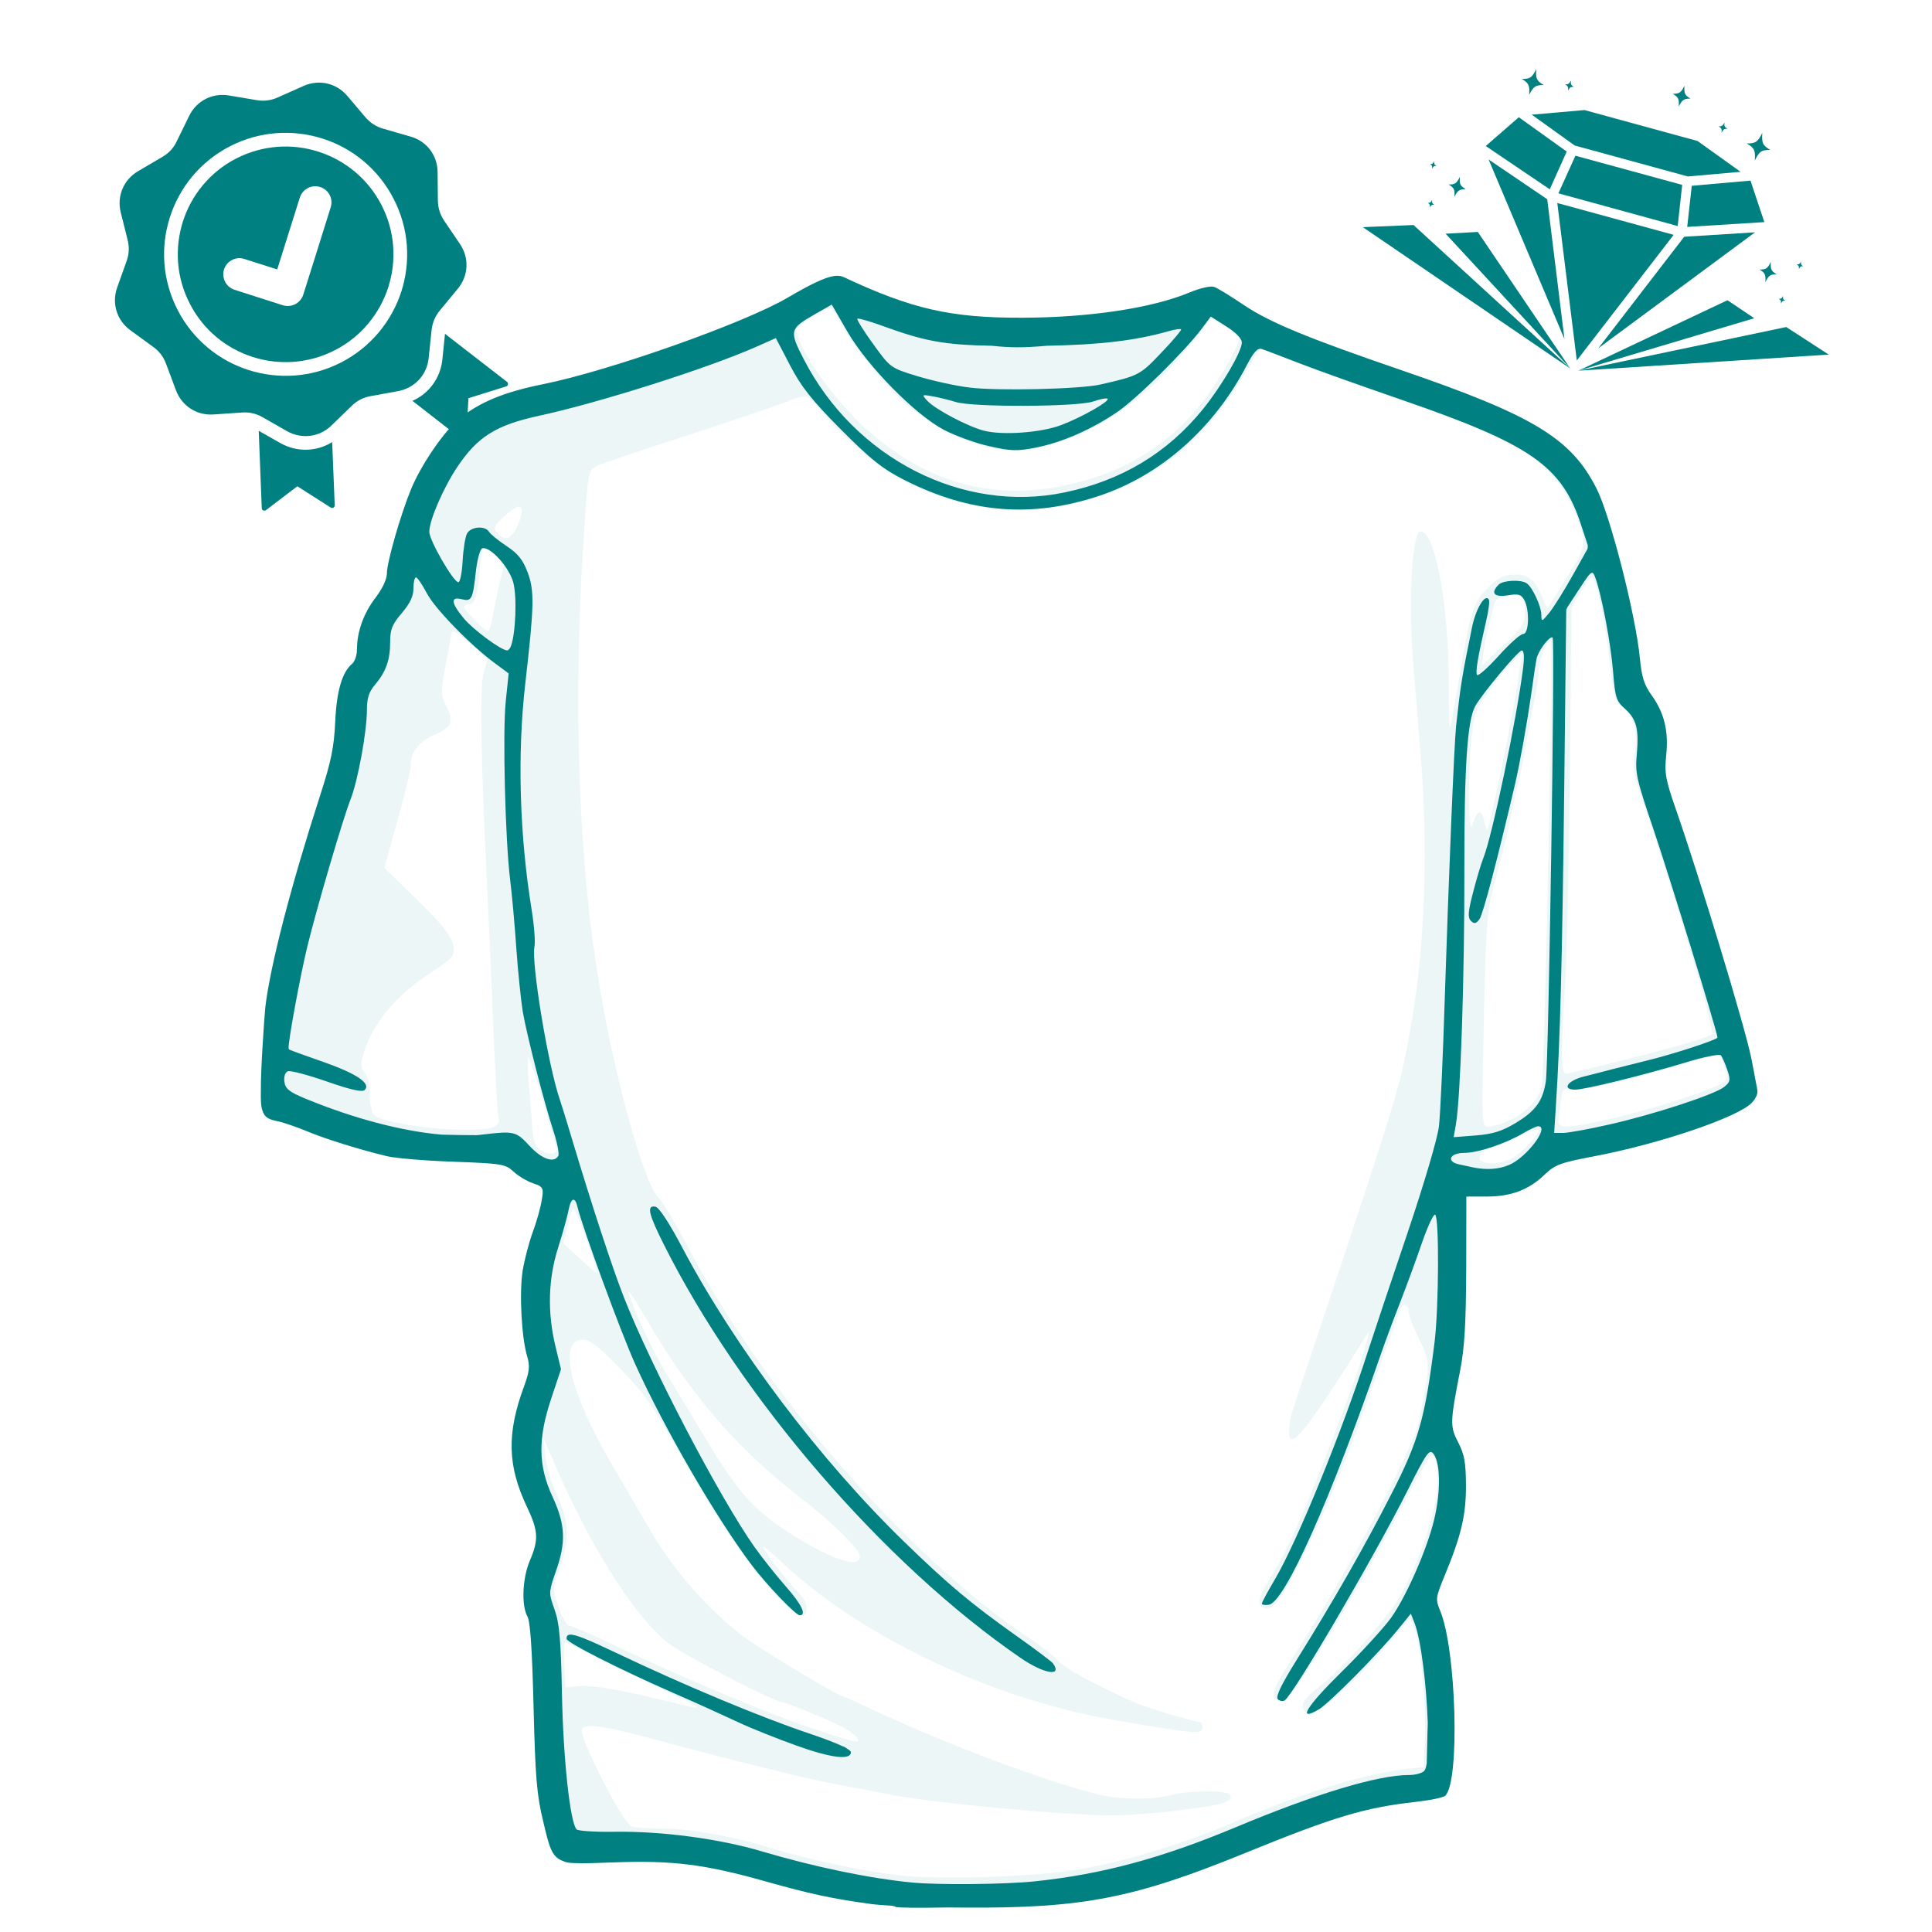<svg version="1.2" preserveAspectRatio="xMidYMid meet" height="80" viewBox="0 0 60 60" zoomAndPan="magnify" width="80" xmlns:xlink="http://www.w3.org/1999/xlink" xmlns="http://www.w3.org/2000/svg"><defs><clipPath id="3358f339b8"><path d="M 8.09 9 L 54 9 L 54 59 L 8.09 59 Z M 8.09 9"></path></clipPath><clipPath id="02678d9f48"><path d="M 8.09 8.566 L 54.59 8.566 L 54.59 59.566 L 8.09 59.566 Z M 8.09 8.566"></path></clipPath><clipPath id="fd5ef27c00"><path d="M 47 3 L 55 3 L 55 6 L 47 6 Z M 47 3"></path></clipPath><clipPath id="4cffaf63ca"><path d="M 44.137 0.426 L 58.605 4.383 L 56.035 13.785 L 41.566 9.828 Z M 44.137 0.426"></path></clipPath><clipPath id="9f34d5c452"><path d="M 44.137 0.426 L 58.605 4.383 L 56.035 13.785 L 41.566 9.828 Z M 44.137 0.426"></path></clipPath><clipPath id="358c2eba01"><path d="M 48 4 L 53 4 L 53 8 L 48 8 Z M 48 4"></path></clipPath><clipPath id="ba2104bc74"><path d="M 44.137 0.426 L 58.605 4.383 L 56.035 13.785 L 41.566 9.828 Z M 44.137 0.426"></path></clipPath><clipPath id="360b09caee"><path d="M 44.137 0.426 L 58.605 4.383 L 56.035 13.785 L 41.566 9.828 Z M 44.137 0.426"></path></clipPath><clipPath id="356bb87781"><path d="M 46 4 L 49 4 L 49 11 L 46 11 Z M 46 4"></path></clipPath><clipPath id="c54854cf8e"><path d="M 44.137 0.426 L 58.605 4.383 L 56.035 13.785 L 41.566 9.828 Z M 44.137 0.426"></path></clipPath><clipPath id="1bd1a6e5cd"><path d="M 44.137 0.426 L 58.605 4.383 L 56.035 13.785 L 41.566 9.828 Z M 44.137 0.426"></path></clipPath><clipPath id="c6d5132941"><path d="M 49 7 L 55 7 L 55 11 L 49 11 Z M 49 7"></path></clipPath><clipPath id="d0cfa67a25"><path d="M 44.137 0.426 L 58.605 4.383 L 56.035 13.785 L 41.566 9.828 Z M 44.137 0.426"></path></clipPath><clipPath id="afed4633da"><path d="M 44.137 0.426 L 58.605 4.383 L 56.035 13.785 L 41.566 9.828 Z M 44.137 0.426"></path></clipPath><clipPath id="b28a1ac51f"><path d="M 46 3 L 49 3 L 49 6 L 46 6 Z M 46 3"></path></clipPath><clipPath id="476a769a25"><path d="M 44.137 0.426 L 58.605 4.383 L 56.035 13.785 L 41.566 9.828 Z M 44.137 0.426"></path></clipPath><clipPath id="3abd449355"><path d="M 44.137 0.426 L 58.605 4.383 L 56.035 13.785 L 41.566 9.828 Z M 44.137 0.426"></path></clipPath><clipPath id="587ad0e5ad"><path d="M 52 5 L 55 5 L 55 8 L 52 8 Z M 52 5"></path></clipPath><clipPath id="9d6f90d24b"><path d="M 44.137 0.426 L 58.605 4.383 L 56.035 13.785 L 41.566 9.828 Z M 44.137 0.426"></path></clipPath><clipPath id="512f1ab0d8"><path d="M 44.137 0.426 L 58.605 4.383 L 56.035 13.785 L 41.566 9.828 Z M 44.137 0.426"></path></clipPath><clipPath id="4b114b42f9"><path d="M 48 6 L 52 6 L 52 12 L 48 12 Z M 48 6"></path></clipPath><clipPath id="1e9053bdf4"><path d="M 44.137 0.426 L 58.605 4.383 L 56.035 13.785 L 41.566 9.828 Z M 44.137 0.426"></path></clipPath><clipPath id="7e87357e82"><path d="M 44.137 0.426 L 58.605 4.383 L 56.035 13.785 L 41.566 9.828 Z M 44.137 0.426"></path></clipPath><clipPath id="b5bc93f18a"><path d="M 49 9 L 55 9 L 55 12 L 49 12 Z M 49 9"></path></clipPath><clipPath id="fe17c94fa4"><path d="M 44.137 0.426 L 58.605 4.383 L 56.035 13.785 L 41.566 9.828 Z M 44.137 0.426"></path></clipPath><clipPath id="c246082db0"><path d="M 44.137 0.426 L 58.605 4.383 L 56.035 13.785 L 41.566 9.828 Z M 44.137 0.426"></path></clipPath><clipPath id="5f09a66ebb"><path d="M 49 10 L 57 10 L 57 12 L 49 12 Z M 49 10"></path></clipPath><clipPath id="065df4c7cb"><path d="M 44.137 0.426 L 58.605 4.383 L 56.035 13.785 L 41.566 9.828 Z M 44.137 0.426"></path></clipPath><clipPath id="f32b233c77"><path d="M 44.137 0.426 L 58.605 4.383 L 56.035 13.785 L 41.566 9.828 Z M 44.137 0.426"></path></clipPath><clipPath id="f59c2e8623"><path d="M 44 7 L 49 7 L 49 12 L 44 12 Z M 44 7"></path></clipPath><clipPath id="a42b56bcf7"><path d="M 44.137 0.426 L 58.605 4.383 L 56.035 13.785 L 41.566 9.828 Z M 44.137 0.426"></path></clipPath><clipPath id="6a96f9ab96"><path d="M 44.137 0.426 L 58.605 4.383 L 56.035 13.785 L 41.566 9.828 Z M 44.137 0.426"></path></clipPath><clipPath id="f183e31d88"><path d="M 42 6 L 49 6 L 49 12 L 42 12 Z M 42 6"></path></clipPath><clipPath id="c8e58e86a9"><path d="M 44.137 0.426 L 58.605 4.383 L 56.035 13.785 L 41.566 9.828 Z M 44.137 0.426"></path></clipPath><clipPath id="0841b943fb"><path d="M 44.137 0.426 L 58.605 4.383 L 56.035 13.785 L 41.566 9.828 Z M 44.137 0.426"></path></clipPath><clipPath id="54614f2f59"><path d="M 44 5 L 46 5 L 46 7 L 44 7 Z M 44 5"></path></clipPath><clipPath id="fc6a5cd233"><path d="M 44.137 0.426 L 58.605 4.383 L 56.035 13.785 L 41.566 9.828 Z M 44.137 0.426"></path></clipPath><clipPath id="713153674e"><path d="M 44.137 0.426 L 58.605 4.383 L 56.035 13.785 L 41.566 9.828 Z M 44.137 0.426"></path></clipPath><clipPath id="2bf3f75418"><path d="M 44 6 L 45 6 L 45 7 L 44 7 Z M 44 6"></path></clipPath><clipPath id="099dd51cd8"><path d="M 44.137 0.426 L 58.605 4.383 L 56.035 13.785 L 41.566 9.828 Z M 44.137 0.426"></path></clipPath><clipPath id="4243b7f653"><path d="M 44.137 0.426 L 58.605 4.383 L 56.035 13.785 L 41.566 9.828 Z M 44.137 0.426"></path></clipPath><clipPath id="6ed4238716"><path d="M 44 5 L 45 5 L 45 6 L 44 6 Z M 44 5"></path></clipPath><clipPath id="2ef02c2aa1"><path d="M 44.137 0.426 L 58.605 4.383 L 56.035 13.785 L 41.566 9.828 Z M 44.137 0.426"></path></clipPath><clipPath id="93abab79ab"><path d="M 44.137 0.426 L 58.605 4.383 L 56.035 13.785 L 41.566 9.828 Z M 44.137 0.426"></path></clipPath><clipPath id="f0ffd1317d"><path d="M 47 2 L 48 2 L 48 3 L 47 3 Z M 47 2"></path></clipPath><clipPath id="317ee6c89b"><path d="M 44.137 0.426 L 58.605 4.383 L 56.035 13.785 L 41.566 9.828 Z M 44.137 0.426"></path></clipPath><clipPath id="ae6c1f8115"><path d="M 44.137 0.426 L 58.605 4.383 L 56.035 13.785 L 41.566 9.828 Z M 44.137 0.426"></path></clipPath><clipPath id="f2ea7e8d93"><path d="M 51 2 L 53 2 L 53 4 L 51 4 Z M 51 2"></path></clipPath><clipPath id="8d2f595094"><path d="M 44.137 0.426 L 58.605 4.383 L 56.035 13.785 L 41.566 9.828 Z M 44.137 0.426"></path></clipPath><clipPath id="9e58243d76"><path d="M 44.137 0.426 L 58.605 4.383 L 56.035 13.785 L 41.566 9.828 Z M 44.137 0.426"></path></clipPath><clipPath id="07c0717024"><path d="M 48 2 L 49 2 L 49 3 L 48 3 Z M 48 2"></path></clipPath><clipPath id="4379c29723"><path d="M 44.137 0.426 L 58.605 4.383 L 56.035 13.785 L 41.566 9.828 Z M 44.137 0.426"></path></clipPath><clipPath id="b09cb31629"><path d="M 44.137 0.426 L 58.605 4.383 L 56.035 13.785 L 41.566 9.828 Z M 44.137 0.426"></path></clipPath><clipPath id="89c714b136"><path d="M 54 8 L 56 8 L 56 9 L 54 9 Z M 54 8"></path></clipPath><clipPath id="aa04b15438"><path d="M 44.137 0.426 L 58.605 4.383 L 56.035 13.785 L 41.566 9.828 Z M 44.137 0.426"></path></clipPath><clipPath id="b831f9382e"><path d="M 44.137 0.426 L 58.605 4.383 L 56.035 13.785 L 41.566 9.828 Z M 44.137 0.426"></path></clipPath><clipPath id="130e0e15fa"><path d="M 55 9 L 56 9 L 56 10 L 55 10 Z M 55 9"></path></clipPath><clipPath id="26026a1d46"><path d="M 44.137 0.426 L 58.605 4.383 L 56.035 13.785 L 41.566 9.828 Z M 44.137 0.426"></path></clipPath><clipPath id="069b12a294"><path d="M 44.137 0.426 L 58.605 4.383 L 56.035 13.785 L 41.566 9.828 Z M 44.137 0.426"></path></clipPath><clipPath id="6d845636aa"><path d="M 55 8 L 56 8 L 56 9 L 55 9 Z M 55 8"></path></clipPath><clipPath id="59751a1227"><path d="M 44.137 0.426 L 58.605 4.383 L 56.035 13.785 L 41.566 9.828 Z M 44.137 0.426"></path></clipPath><clipPath id="3bcc6bc4e4"><path d="M 44.137 0.426 L 58.605 4.383 L 56.035 13.785 L 41.566 9.828 Z M 44.137 0.426"></path></clipPath><clipPath id="b1a67ea87b"><path d="M 54 4 L 55 4 L 55 5 L 54 5 Z M 54 4"></path></clipPath><clipPath id="2a4f2cadb3"><path d="M 44.137 0.426 L 58.605 4.383 L 56.035 13.785 L 41.566 9.828 Z M 44.137 0.426"></path></clipPath><clipPath id="e3411c24ac"><path d="M 44.137 0.426 L 58.605 4.383 L 56.035 13.785 L 41.566 9.828 Z M 44.137 0.426"></path></clipPath><clipPath id="4a7f9756b4"><path d="M 53 3 L 54 3 L 54 5 L 53 5 Z M 53 3"></path></clipPath><clipPath id="653f671b17"><path d="M 44.137 0.426 L 58.605 4.383 L 56.035 13.785 L 41.566 9.828 Z M 44.137 0.426"></path></clipPath><clipPath id="ceaa76e8e2"><path d="M 44.137 0.426 L 58.605 4.383 L 56.035 13.785 L 41.566 9.828 Z M 44.137 0.426"></path></clipPath><clipPath id="c9088ba0de"><path d="M 3 2 L 16 2 L 16 16 L 3 16 Z M 3 2"></path></clipPath><clipPath id="9212ccbbe7"><path d="M 1.363 5.555 L 11.363 0.406 L 17.547 12.406 L 7.543 17.559 Z M 1.363 5.555"></path></clipPath><clipPath id="0a73d4251a"><path d="M 1.363 5.555 L 11.363 0.406 L 17.547 12.406 L 7.543 17.559 Z M 1.363 5.555"></path></clipPath></defs><g id="e0be586a8f"><g clip-path="url(#3358f339b8)" clip-rule="nonzero"><path d="M 25.902 9.164 C 25.695 9.164 24.836 9.617 24.43 9.941 C 24.199 10.125 21.797 11.043 20.145 11.578 C 18.273 12.18 17.738 12.328 16.738 12.52 C 15.168 12.816 14.273 13.504 13.551 14.969 C 13.348 15.383 13.102 16.051 13.012 16.445 C 12.918 16.844 12.801 17.215 12.75 17.27 C 12.695 17.324 12.652 17.559 12.652 17.797 C 12.652 18.207 12.609 18.297 11.98 19.145 C 11.895 19.266 11.785 19.672 11.738 20.047 C 11.68 20.543 11.594 20.805 11.418 20.988 C 11.219 21.203 11.164 21.414 11.082 22.309 C 10.98 23.457 10.934 23.656 10.227 25.902 C 9.684 27.629 9.238 29.332 8.941 30.809 C 8.715 31.934 8.527 33.598 8.598 33.871 C 8.621 33.965 8.836 34.113 9.074 34.199 L 10.082 34.566 C 11.859 35.215 12.43 35.324 14.23 35.363 L 15.965 35.406 L 16.328 35.766 C 16.645 36.082 16.754 36.129 17.203 36.129 C 17.484 36.129 17.715 36.164 17.715 36.207 C 17.715 36.414 17.164 38.48 17.047 38.707 C 16.836 39.121 16.762 40.434 16.898 41.242 C 17.086 42.332 17.062 42.703 16.738 43.773 C 16.395 44.906 16.43 45.281 16.984 46.547 C 17.355 47.391 17.379 47.809 17.094 48.527 C 16.859 49.125 16.832 49.68 17.016 50.008 C 17.105 50.16 17.164 51.035 17.207 52.762 C 17.273 55.32 17.457 56.77 17.758 57.082 C 17.859 57.184 18.031 57.191 18.5 57.117 C 19.188 57.008 21.496 57.129 22.312 57.316 C 22.598 57.383 23.387 57.59 24.07 57.781 C 25.312 58.125 27.117 58.504 27.891 58.586 C 28.117 58.609 29.305 58.617 30.527 58.602 C 32.328 58.578 32.953 58.531 33.832 58.348 C 35.668 57.969 36.59 57.676 38.59 56.832 C 40.793 55.906 42.406 55.414 43.676 55.285 C 44.195 55.23 44.402 55.164 44.477 55.027 C 44.609 54.781 44.605 52.57 44.469 51.555 C 44.41 51.109 44.266 50.461 44.145 50.113 L 43.93 49.48 L 44.309 48.594 C 45.043 46.883 45.148 45.535 44.613 44.742 C 44.414 44.445 44.367 44.285 44.418 44.039 C 45.027 41.203 45.125 38.824 44.719 36.656 L 44.652 36.309 L 45.363 36.387 C 46.648 36.535 47.195 36.387 47.816 35.734 C 48.039 35.5 48.242 35.402 48.645 35.348 C 49.906 35.18 51.566 34.746 52.895 34.242 C 54.129 33.777 54.105 33.816 53.773 32.723 C 53.66 32.352 53.426 31.535 53.25 30.91 C 52.828 29.402 52.219 27.438 51.586 25.547 C 51.125 24.164 51.078 23.941 51.137 23.418 C 51.223 22.672 51.066 22.082 50.691 21.746 C 50.418 21.504 50.391 21.41 50.324 20.516 C 50.262 19.602 49.859 17.734 49.637 17.32 C 49.582 17.215 49.535 17.016 49.535 16.871 C 49.535 16.73 49.41 16.277 49.262 15.871 C 48.844 14.742 48.055 13.949 46.703 13.293 C 46.129 13.02 45.035 12.578 44.266 12.316 C 40.102 10.887 39.266 10.547 38.223 9.852 C 37.734 9.527 37.582 9.473 37.406 9.559 C 36.477 10.008 33.801 10.402 31.723 10.402 C 29.637 10.402 28.18 10.117 26.652 9.406 C 26.367 9.273 26.031 9.164 25.902 9.164 Z M 25.766 9.578 C 25.824 9.578 25.965 9.758 26.078 9.98 C 26.453 10.711 27.551 12.07 28.207 12.609 C 29.492 13.672 30.996 14.172 32.148 13.93 C 33.395 13.664 34.48 13.109 35.57 12.184 C 36.109 11.727 37.133 10.594 37.457 10.094 L 37.625 9.84 L 38.055 10.125 C 38.289 10.277 38.48 10.453 38.48 10.512 C 38.48 10.758 37.832 11.867 37.301 12.539 C 36.203 13.914 34.773 14.75 32.902 15.109 C 30.633 15.547 28.523 14.879 26.719 13.148 C 25.75 12.219 24.742 10.746 24.742 10.262 C 24.742 10.117 25.547 9.578 25.766 9.578 Z M 39.148 10.816 C 39.164 10.816 39.496 10.949 39.887 11.109 C 40.277 11.273 40.879 11.5 41.219 11.617 L 43.789 12.512 C 46.086 13.309 47.242 13.844 47.891 14.418 C 48.395 14.855 48.926 15.75 49.117 16.473 C 49.246 16.965 49.207 17.07 48.465 18.25 L 48.047 18.91 L 47.902 18.559 C 47.68 18.004 47.484 17.844 47.039 17.844 C 46.723 17.844 46.562 17.922 46.23 18.23 C 45.758 18.68 45.66 18.984 45.301 21.148 C 45.176 21.914 45.055 22.562 45.031 22.586 C 45.008 22.609 44.992 21.992 44.992 21.211 C 44.992 18.77 44.57 16.5 44.117 16.5 C 43.859 16.5 43.734 18.586 43.879 20.477 C 43.941 21.27 44.008 22.086 44.109 23.32 C 44.359 26.254 44.262 29.234 43.848 31.684 C 43.523 33.578 43.441 33.863 41.684 39.168 C 40.887 41.559 40.191 43.66 40.133 43.832 C 40.012 44.215 40 44.703 40.113 44.703 C 40.328 44.703 40.898 43.918 42.289 41.707 L 42.516 41.348 L 42.445 41.656 C 42.332 42.152 41.855 43.492 41.137 45.324 C 40.367 47.289 39.926 48.25 39.445 49.02 C 39.066 49.621 39.02 49.844 39.262 49.938 C 39.543 50.043 39.832 49.641 40.555 48.164 C 41.367 46.488 41.91 45.121 43.074 41.809 C 43.262 41.27 43.453 40.75 43.492 40.648 C 43.578 40.434 43.75 40.512 43.75 40.766 C 43.75 40.867 43.898 41.246 44.078 41.602 C 44.43 42.312 44.43 42.332 44.066 44.137 C 43.883 45.035 41.758 49.004 40.066 51.609 C 39.488 52.496 39.414 52.812 39.773 52.812 C 39.918 52.812 40.156 52.547 40.562 51.934 C 41.398 50.672 42.832 48.191 43.676 46.547 C 44.074 45.766 44.438 45.148 44.48 45.172 C 44.641 45.273 44.695 46.059 44.578 46.637 C 44.332 47.848 43.699 49.363 43.141 50.074 C 42.379 51.047 41.535 51.945 40.996 52.363 C 40.586 52.676 40.441 52.855 40.465 53.012 C 40.48 53.129 40.566 53.238 40.652 53.254 C 40.887 53.301 42.051 52.277 42.973 51.211 L 43.797 50.262 L 43.918 50.555 C 44.109 51.031 44.289 52.84 44.25 53.898 L 44.215 54.879 L 43.906 54.91 C 42.543 55.031 40.57 55.625 38.328 56.586 C 36.832 57.227 35.199 57.734 33.672 58.027 C 32.402 58.273 29.289 58.391 27.941 58.242 C 26.859 58.121 25.176 57.766 24.02 57.414 C 22.723 57.016 21.48 56.793 20.57 56.789 C 20.164 56.789 19.738 56.762 19.625 56.73 C 19.363 56.66 17.949 53.898 18.074 53.699 C 18.195 53.5 18.859 53.609 20.812 54.148 C 22.211 54.531 24.461 55.098 25.309 55.273 C 26.008 55.422 26.531 55.523 27.738 55.75 C 29.125 56.012 33.145 56.379 34.555 56.379 C 35.562 56.375 37.793 56.113 38.074 55.961 C 38.242 55.871 38.27 55.812 38.176 55.723 C 38.039 55.582 36.836 55.609 36.301 55.762 C 35.828 55.895 34.77 55.887 34.168 55.742 C 32.547 55.352 29.445 54.191 27.184 53.133 C 26.625 52.871 26.148 52.656 26.125 52.656 C 26.031 52.656 24.055 51.484 23.363 51.016 C 22.227 50.25 20.984 48.879 20.207 47.543 C 19.844 46.918 19.301 45.988 19 45.473 C 17.688 43.238 17.309 41.605 18.102 41.605 C 18.324 41.605 18.578 41.801 19.266 42.512 C 19.996 43.262 20.293 43.68 21.008 44.965 C 22.113 46.93 23.027 48.312 23.906 49.328 C 24.641 50.18 25.051 50.398 25.051 49.945 C 25.051 49.809 24.953 49.605 24.832 49.5 C 24.562 49.258 23.707 48.156 23.707 48.055 C 23.707 48.012 23.949 48.211 24.25 48.492 C 26.715 50.82 30.797 52.762 34.605 53.418 C 37.152 53.855 37.344 53.871 37.344 53.641 C 37.344 53.555 37.32 53.484 37.293 53.484 C 37.102 53.484 35.578 53.023 35.184 52.848 C 33.984 52.309 33.039 51.793 32.852 51.57 C 32.738 51.438 32.32 51.109 31.922 50.844 C 28.152 48.316 23.68 43.176 21.328 38.66 C 20.973 37.977 20.578 37.32 20.453 37.195 C 19.98 36.738 19.027 33.234 18.555 30.238 C 17.898 26.07 17.781 20.883 18.215 15.469 C 18.277 14.672 18.309 14.582 18.543 14.469 C 18.684 14.402 19.984 13.961 21.434 13.492 C 22.883 13.023 24.262 12.555 24.5 12.449 C 24.734 12.348 24.992 12.285 25.066 12.32 C 25.145 12.352 25.406 12.629 25.652 12.934 C 26.191 13.609 27.266 14.496 28.082 14.934 C 29.422 15.66 31.105 15.977 32.562 15.777 C 35.246 15.41 37.238 14.047 38.652 11.617 C 38.91 11.176 39.133 10.816 39.148 10.816 Z M 16.094 15.738 C 16.238 15.715 16.246 15.895 16.098 16.273 C 15.914 16.734 15.676 16.832 15.434 16.539 C 15.312 16.395 15.348 16.324 15.688 16.012 C 15.871 15.848 16.008 15.754 16.094 15.738 Z M 15.039 17.016 C 15.082 17.016 15.242 17.121 15.395 17.25 L 15.664 17.48 L 15.508 18.152 C 15.418 18.523 15.324 18.996 15.289 19.211 C 15.254 19.422 15.191 19.598 15.148 19.598 C 15.051 19.598 14.41 18.945 14.41 18.844 C 14.41 18.805 14.473 18.773 14.551 18.773 C 14.75 18.773 14.828 18.535 14.898 17.715 C 14.93 17.328 14.992 17.016 15.039 17.016 Z M 49.43 17.945 C 49.566 17.945 49.848 19.266 49.988 20.555 C 50.105 21.66 50.141 21.777 50.391 21.973 C 50.746 22.254 50.875 22.738 50.77 23.406 C 50.695 23.875 50.73 24.066 51.051 24.996 C 51.988 27.715 53.273 32.023 53.172 32.117 C 53.066 32.215 52.188 32.473 50.371 32.934 C 49.496 33.156 48.715 33.34 48.641 33.34 C 48.473 33.34 48.465 32.82 48.602 30.688 C 48.656 29.844 48.723 26.84 48.754 24.012 L 48.805 18.871 L 49.078 18.41 C 49.227 18.152 49.387 17.945 49.43 17.945 Z M 47.027 18.48 C 47.293 18.484 47.367 18.648 47.352 19.082 C 47.344 19.387 47.238 19.539 46.676 20.059 L 46.016 20.676 L 46.082 20.215 C 46.117 19.961 46.184 19.613 46.23 19.445 C 46.277 19.273 46.344 19.008 46.379 18.855 C 46.426 18.633 46.516 18.559 46.812 18.504 C 46.895 18.488 46.965 18.48 47.027 18.48 Z M 14.074 19.609 C 14.145 19.609 14.297 19.723 14.594 19.988 L 15.137 20.477 L 15.02 20.891 C 14.895 21.316 14.93 23.48 15.125 27.5 C 15.18 28.582 15.27 30.641 15.328 32.078 C 15.387 33.516 15.461 34.73 15.492 34.785 C 15.527 34.836 15.461 34.926 15.348 34.988 C 14.855 35.25 11.887 34.953 11.602 34.609 C 11.535 34.531 11.484 34.246 11.484 33.98 C 11.488 33.688 11.426 33.422 11.332 33.312 C 11.195 33.156 11.191 33.066 11.301 32.691 C 11.574 31.777 12.336 30.867 13.406 30.191 C 13.738 29.984 14.031 29.746 14.062 29.664 C 14.199 29.309 13.945 28.906 12.965 27.953 L 11.941 26.957 L 12.047 26.559 C 12.105 26.34 12.289 25.676 12.457 25.082 C 12.621 24.492 12.758 23.883 12.758 23.738 C 12.758 23.344 13.027 23.016 13.543 22.797 C 14.047 22.582 14.105 22.387 13.832 21.859 C 13.688 21.578 13.688 21.465 13.832 20.703 C 13.918 20.238 14.004 19.777 14.02 19.68 C 14.027 19.633 14.043 19.609 14.074 19.609 Z M 48.129 19.922 C 48.137 19.922 48.145 19.926 48.148 19.93 C 48.238 20.02 47.973 33.402 47.875 33.77 C 47.766 34.188 47.336 34.605 46.773 34.84 C 46.574 34.926 46.32 34.992 46.211 34.992 C 46.016 34.992 46.012 34.914 46.082 31.711 C 46.141 28.918 46.18 28.316 46.355 27.656 C 46.668 26.469 46.809 25.906 46.949 25.227 C 47.023 24.887 47.117 24.469 47.16 24.297 C 47.207 24.129 47.32 23.547 47.414 23.008 C 47.508 22.469 47.629 21.832 47.684 21.594 C 47.738 21.355 47.781 21.016 47.781 20.84 C 47.781 20.551 48.023 19.926 48.129 19.922 Z M 47.285 20.27 L 47.23 20.582 C 47.195 20.75 47.141 21.098 47.105 21.355 C 46.988 22.191 46.266 25.695 46.195 25.766 C 46.172 25.785 46.125 25.66 46.09 25.484 C 46.055 25.309 45.98 25.191 45.922 25.227 C 45.867 25.262 45.777 25.441 45.723 25.621 C 45.598 26.059 45.582 23.887 45.707 22.832 C 45.781 22.184 45.852 22.004 46.258 21.438 C 46.516 21.078 46.852 20.672 47.008 20.527 Z M 53.309 32.754 C 53.402 32.746 53.465 32.816 53.5 32.965 C 53.535 33.105 53.59 33.289 53.625 33.375 C 53.664 33.477 53.582 33.586 53.387 33.688 C 52.891 33.941 51.207 34.473 50.051 34.738 C 48.809 35.027 48.398 35.055 48.398 34.852 C 48.398 34.773 48.43 34.504 48.465 34.25 C 48.52 33.832 48.551 33.789 48.77 33.832 C 48.996 33.875 50.223 33.648 50.93 33.438 C 51.102 33.383 51.66 33.223 52.172 33.078 C 52.684 32.93 53.176 32.789 53.27 32.762 C 53.285 32.758 53.297 32.754 53.309 32.754 Z M 16.41 32.836 C 16.414 32.836 16.414 32.836 16.418 32.84 C 16.457 32.875 16.652 33.477 16.852 34.18 C 17.051 34.883 17.242 35.539 17.273 35.637 C 17.312 35.766 17.27 35.82 17.129 35.82 C 16.758 35.82 16.559 35.574 16.535 35.09 C 16.52 34.836 16.473 34.211 16.426 33.699 C 16.383 33.223 16.379 32.852 16.41 32.836 Z M 47.734 35.078 C 47.766 35.07 47.781 35.074 47.781 35.09 C 47.781 35.254 47.25 35.824 46.945 35.977 C 46.598 36.16 46.066 36.176 45.961 36.012 C 45.883 35.879 46.188 35.613 46.418 35.613 C 46.5 35.613 46.84 35.473 47.172 35.305 C 47.422 35.176 47.641 35.09 47.734 35.078 Z M 17.812 37.531 C 17.836 37.535 17.863 37.59 17.898 37.68 C 18.066 38.082 18.418 39.047 18.492 39.305 C 18.527 39.434 18.539 39.535 18.523 39.535 C 18.504 39.531 18.266 39.324 17.992 39.07 L 17.492 38.609 L 17.645 38.016 C 17.73 37.668 17.77 37.527 17.812 37.531 Z M 19.527 40.125 C 19.566 40.137 19.75 40.414 19.992 40.828 C 21.406 43.266 22.793 44.895 24.742 46.418 C 25.855 47.285 26.703 48.113 26.703 48.336 C 26.703 48.738 25.77 48.418 24.461 47.57 C 23.418 46.895 22.914 46.328 21.988 44.797 C 21.531 44.035 20.961 43.094 20.723 42.707 C 20.301 42.027 19.676 40.688 19.527 40.156 C 19.52 40.133 19.52 40.121 19.527 40.125 Z M 16.879 44.652 L 17.074 45.117 C 18.219 47.852 19.648 50.152 20.742 51.023 C 21.191 51.383 24.059 52.863 24.305 52.867 C 24.406 52.867 25.77 53.426 26.152 53.625 C 26.32 53.711 26.52 53.855 26.594 53.945 C 26.789 54.18 26.641 54.145 25.051 53.617 C 23.828 53.207 20.98 52.008 19.086 51.098 C 18.387 50.762 17.758 50.488 17.68 50.488 C 17.605 50.488 17.457 50.23 17.348 49.918 C 17.152 49.344 17.152 49.34 17.383 48.703 C 17.699 47.812 17.68 47.25 17.297 46.434 C 17.125 46.066 16.965 45.516 16.934 45.211 Z M 17.547 51.004 C 17.57 51.004 18.188 51.297 18.918 51.656 L 21.023 52.684 C 21.918 53.121 21.902 53.125 20.66 52.816 C 19.258 52.473 18.402 52.328 17.961 52.367 L 17.562 52.402 L 17.527 51.703 C 17.512 51.32 17.52 51.004 17.547 51.004 Z M 17.547 51.004" style="stroke:none;fill-rule:nonzero;fill:#008080;fill-opacity:0.071;"></path></g><g clip-path="url(#02678d9f48)" clip-rule="nonzero"><path d="M 26.027 8.566 C 26.004 8.562 25.984 8.566 25.961 8.566 L 25.957 8.566 C 25.938 8.566 25.914 8.57 25.895 8.574 C 25.891 8.574 25.887 8.574 25.887 8.574 C 25.602 8.621 25.18 8.824 24.465 9.242 C 23.121 10.035 18.906 11.523 16.852 11.934 C 15.668 12.172 14.91 12.484 14.281 12.988 C 13.805 13.371 13.086 14.418 12.766 15.191 C 12.438 15.988 12.016 17.461 12.016 17.801 C 12.016 17.988 11.879 18.277 11.664 18.559 C 11.297 19.035 11.086 19.617 11.086 20.164 C 11.086 20.344 11.02 20.543 10.941 20.609 C 10.625 20.871 10.453 21.457 10.41 22.422 C 10.375 23.199 10.281 23.656 9.953 24.668 C 9.035 27.508 8.398 29.969 8.242 31.258 C 8.223 31.441 8.188 31.922 8.156 32.457 C 8.156 32.48 8.156 32.5 8.152 32.523 C 8.137 32.758 8.125 32.992 8.117 33.203 C 8.105 33.449 8.102 33.641 8.102 33.805 C 8.094 34.176 8.105 34.367 8.148 34.477 C 8.148 34.477 8.148 34.48 8.148 34.484 C 8.219 34.715 8.363 34.77 8.637 34.824 C 8.82 34.863 9.223 35.004 9.535 35.133 C 10.113 35.375 11.184 35.707 12.016 35.906 C 12.27 35.969 13.199 36.047 14.078 36.078 C 15.578 36.133 15.699 36.152 15.945 36.383 C 16.086 36.516 16.359 36.68 16.547 36.746 C 16.648 36.781 16.723 36.805 16.77 36.836 L 16.773 36.84 C 16.801 36.863 16.824 36.891 16.84 36.922 C 16.867 36.988 16.855 37.094 16.824 37.273 C 16.789 37.5 16.664 37.949 16.543 38.27 C 16.426 38.59 16.285 39.129 16.23 39.473 C 16.125 40.152 16.195 41.531 16.371 42.117 C 16.461 42.426 16.445 42.59 16.277 43.047 C 15.734 44.516 15.758 45.516 16.363 46.793 C 16.719 47.543 16.734 47.812 16.457 48.461 C 16.223 49.004 16.188 49.859 16.379 50.199 C 16.469 50.352 16.527 51.242 16.57 53.004 C 16.625 55.184 16.668 55.738 16.867 56.555 C 17.051 57.328 17.121 57.66 17.469 57.789 L 17.477 57.793 C 17.574 57.84 17.691 57.859 17.836 57.859 C 18.109 57.875 18.48 57.859 19.008 57.84 C 20.879 57.77 21.871 57.891 23.766 58.426 C 25.195 58.828 25.859 58.969 27.098 59.137 C 27.215 59.152 27.43 59.168 27.699 59.184 C 27.762 59.195 27.809 59.211 27.816 59.219 C 27.852 59.25 28.543 59.254 29.438 59.238 L 29.461 59.238 C 29.621 59.238 29.781 59.242 29.938 59.242 C 33.629 59.266 35.223 58.957 38.719 57.527 C 41.445 56.418 42.383 56.137 43.953 55.961 C 44.41 55.91 44.832 55.824 44.887 55.766 C 45.344 55.312 45.227 51.219 44.723 50.016 C 44.578 49.668 44.586 49.609 44.863 48.938 C 45.383 47.68 45.527 47.066 45.527 46.137 C 45.523 45.422 45.48 45.172 45.289 44.801 C 45.027 44.297 45.031 44.18 45.344 42.57 C 45.484 41.867 45.527 41.098 45.535 39.398 L 45.539 37.164 L 45.641 37.16 L 46.172 37.16 C 46.926 37.16 47.477 36.953 47.969 36.48 C 48.289 36.172 48.457 36.109 49.484 35.914 C 51.523 35.531 53.984 34.695 54.406 34.246 C 54.457 34.191 54.492 34.145 54.52 34.09 L 54.52 34.086 C 54.559 34.027 54.578 33.965 54.578 33.902 C 54.578 33.855 54.559 33.734 54.523 33.574 C 54.496 33.402 54.449 33.176 54.387 32.859 C 54.199 31.914 52.781 27.238 52.039 25.113 C 51.723 24.207 51.688 24 51.746 23.453 C 51.824 22.699 51.684 22.133 51.289 21.586 C 51.062 21.273 50.984 21.02 50.93 20.461 C 50.805 19.125 50.012 16.012 49.578 15.164 C 48.793 13.613 47.617 12.902 43.543 11.504 C 40.625 10.504 39.449 10.02 38.645 9.484 C 38.234 9.207 37.812 8.945 37.707 8.91 C 37.602 8.871 37.27 8.945 36.934 9.086 C 35.773 9.57 33.824 9.863 31.746 9.867 C 29.531 9.875 28.316 9.598 26.199 8.605 C 26.148 8.582 26.09 8.566 26.027 8.566 Z M 25.828 9.461 C 25.832 9.461 25.832 9.461 25.832 9.461 L 26.324 10.312 C 26.949 11.383 28.426 12.883 29.32 13.352 C 29.664 13.531 30.293 13.762 30.715 13.855 C 31.383 14.008 31.578 14.016 32.16 13.902 C 32.98 13.742 33.898 13.34 34.707 12.789 C 35.305 12.379 36.824 10.879 37.336 10.188 L 37.602 9.832 L 38.082 10.137 C 38.383 10.324 38.566 10.516 38.566 10.637 C 38.566 10.918 37.941 11.988 37.355 12.711 C 36.258 14.066 34.828 14.926 33.062 15.293 C 29.902 15.953 26.547 14.238 24.961 11.156 C 24.504 10.27 24.52 10.211 25.301 9.762 Z M 26.648 9.895 C 26.738 9.898 27.051 9.992 27.406 10.121 C 28.691 10.586 29.277 10.711 30.805 10.738 C 31.398 10.801 31.781 10.801 32.508 10.738 C 34.188 10.707 35.277 10.574 36.293 10.285 C 36.484 10.23 36.66 10.203 36.68 10.227 C 36.703 10.246 36.43 10.574 36.066 10.953 C 35.406 11.648 35.363 11.672 34.176 11.941 C 33.547 12.086 30.965 12.145 30.102 12.035 C 29.68 11.984 28.961 11.824 28.496 11.684 C 27.656 11.426 27.652 11.426 27.117 10.684 C 26.82 10.277 26.602 9.922 26.625 9.898 C 26.629 9.895 26.637 9.895 26.648 9.895 Z M 24.094 10.496 C 24.094 10.496 24.094 10.5 24.094 10.5 L 24.535 11.344 C 24.887 12.02 25.207 12.422 26.113 13.336 C 27.043 14.27 27.406 14.559 28.078 14.902 C 30.125 15.941 32.039 16.098 34.145 15.395 C 36.055 14.758 37.711 13.293 38.723 11.336 C 38.93 10.941 39.055 10.801 39.176 10.836 C 39.266 10.863 39.785 11.062 40.324 11.27 C 40.863 11.48 42.297 11.992 43.512 12.41 C 47.559 13.805 48.512 14.473 49.105 16.312 L 49.309 16.93 C 49.309 16.953 49.309 16.977 49.309 16.996 C 49.309 17.012 49.305 17.027 49.301 17.047 L 48.844 17.863 C 48.578 18.34 48.25 18.863 48.117 19.027 C 47.879 19.316 47.871 19.32 47.867 19.086 C 47.863 18.82 47.586 18.227 47.41 18.113 C 47.23 17.992 46.68 18.02 46.543 18.156 C 46.281 18.418 46.398 18.555 46.824 18.488 C 47.16 18.434 47.242 18.457 47.34 18.637 C 47.508 18.953 47.484 19.688 47.305 19.688 C 47.223 19.688 46.879 19.992 46.543 20.367 C 46.203 20.742 45.902 21.012 45.871 20.961 C 45.816 20.875 45.895 20.402 46.156 19.273 C 46.23 18.961 46.266 18.668 46.238 18.621 C 46.121 18.422 45.832 18.902 45.711 19.5 C 45.398 21.027 45.352 21.328 45.219 22.562 C 45.16 23.113 44.988 27.293 44.867 31.051 C 44.812 32.84 44.73 34.609 44.688 34.977 C 44.641 35.363 44.223 36.773 43.715 38.281 C 43.223 39.73 42.672 41.383 42.488 41.949 C 41.688 44.445 40.281 47.883 39.594 49.047 C 39.371 49.426 39.188 49.766 39.188 49.801 C 39.188 49.84 39.285 49.855 39.406 49.836 C 39.898 49.762 41.32 46.578 42.902 42.004 C 43.031 41.633 43.289 40.938 43.48 40.453 C 43.668 39.969 43.973 39.145 44.152 38.621 C 44.332 38.098 44.52 37.691 44.57 37.723 C 44.699 37.801 44.684 40.621 44.551 41.688 C 44.254 44.059 44.059 44.746 43.199 46.422 C 42.367 48.051 41.402 49.738 40.242 51.594 C 39.789 52.324 39.609 52.695 39.684 52.77 C 39.742 52.828 39.836 52.844 39.895 52.809 C 40.164 52.641 42.641 48.414 43.707 46.301 C 44.316 45.09 44.395 44.984 44.523 45.156 C 44.754 45.473 44.742 46.473 44.492 47.375 C 44.23 48.324 43.621 49.668 43.184 50.266 C 42.953 50.578 42.262 51.336 41.641 51.945 C 40.562 53.008 40.277 53.484 40.957 53.086 C 41.289 52.887 42.824 51.34 43.438 50.578 L 43.816 50.113 L 43.93 50.406 C 44.137 50.941 44.301 52.363 44.34 53.488 C 44.34 53.496 44.34 53.504 44.34 53.516 C 44.34 53.602 44.336 53.688 44.332 53.773 L 44.309 54.762 C 44.289 54.883 44.262 54.965 44.227 55 C 44.16 55.07 43.949 55.125 43.758 55.125 C 42.789 55.125 40.871 55.703 38.359 56.754 C 36.055 57.715 34.223 58.207 32.145 58.426 C 31.242 58.523 29.156 58.543 28.34 58.465 C 27.02 58.34 25.309 57.984 23.672 57.5 C 22.355 57.105 20.555 56.867 19.109 56.887 C 18.496 56.898 17.953 56.863 17.906 56.812 C 17.707 56.605 17.492 54.641 17.453 52.637 C 17.418 50.926 17.375 50.414 17.223 49.988 C 17.133 49.734 17.086 49.602 17.086 49.457 C 17.086 49.438 17.09 49.418 17.09 49.398 C 17.09 49.391 17.094 49.387 17.094 49.383 C 17.109 49.246 17.164 49.086 17.262 48.801 C 17.586 47.891 17.559 47.348 17.16 46.484 C 16.711 45.516 16.699 44.688 17.121 43.426 L 17.422 42.523 L 17.25 41.809 C 16.996 40.758 17.023 39.715 17.336 38.738 C 17.477 38.293 17.621 37.773 17.656 37.586 C 17.73 37.195 17.855 37.148 17.934 37.48 C 18.09 38.129 19.277 41.371 19.73 42.371 C 20.629 44.359 22.25 47.156 23.352 48.613 C 23.812 49.223 24.715 50.164 24.836 50.164 C 25.059 50.164 24.895 49.824 24.402 49.266 C 24.113 48.938 23.676 48.387 23.434 48.047 C 22.359 46.527 20.223 42.445 19.379 40.297 C 19.031 39.418 18.367 37.391 17.754 35.34 C 17.602 34.828 17.434 34.293 17.387 34.152 C 17.023 33.102 16.496 29.902 16.598 29.402 C 16.629 29.258 16.59 28.746 16.512 28.262 C 16.133 25.934 16.062 23.422 16.312 21.238 C 16.59 18.812 16.602 18.352 16.387 17.777 C 16.238 17.383 16.086 17.191 15.73 16.957 C 15.477 16.789 15.23 16.59 15.188 16.516 C 15.066 16.316 14.621 16.352 14.504 16.57 C 14.449 16.672 14.387 17.055 14.367 17.422 C 14.348 17.785 14.289 18.082 14.234 18.082 C 14.078 18.074 13.332 16.781 13.332 16.516 C 13.332 16.156 13.766 15.156 14.203 14.5 C 14.828 13.566 15.406 13.203 16.715 12.918 C 18.598 12.512 21.992 11.434 23.504 10.762 L 24.094 10.5 Z M 28.719 12.273 C 28.758 12.273 28.84 12.285 28.969 12.309 C 29.16 12.344 29.48 12.422 29.68 12.484 C 30.207 12.652 33.457 12.637 33.949 12.469 C 34.168 12.391 34.367 12.355 34.398 12.383 C 34.473 12.461 33.598 12.957 32.961 13.199 C 32.336 13.438 31.152 13.523 30.57 13.379 C 30.07 13.254 29.031 12.707 28.793 12.441 C 28.684 12.324 28.648 12.277 28.719 12.273 Z M 15.023 17.023 C 15.281 17.031 15.816 17.633 15.938 18.082 C 16.059 18.508 16.016 19.676 15.867 20.066 C 15.84 20.141 15.785 20.203 15.75 20.199 C 15.559 20.195 14.691 19.551 14.406 19.207 C 14.004 18.723 13.984 18.52 14.34 18.609 C 14.648 18.688 14.684 18.617 14.781 17.723 C 14.824 17.363 14.91 17.051 14.977 17.027 C 14.988 17.023 15.008 17.023 15.023 17.023 Z M 49.445 17.789 C 49.484 17.789 49.508 17.844 49.543 17.938 C 49.734 18.445 50.023 19.969 50.094 20.844 C 50.16 21.656 50.191 21.77 50.457 22.004 C 50.824 22.332 50.902 22.633 50.832 23.434 C 50.777 24.004 50.828 24.219 51.34 25.723 C 51.828 27.164 53.316 31.992 53.336 32.211 C 53.336 32.215 53.336 32.223 53.336 32.227 C 53.25 32.32 51.887 32.762 51.066 32.957 C 50.699 33.047 50.234 33.164 50.035 33.215 C 49.836 33.27 49.453 33.367 49.184 33.434 C 48.676 33.562 48.496 33.84 48.918 33.84 C 49.219 33.84 51.055 33.387 52.348 32.996 C 52.906 32.824 53.398 32.727 53.441 32.773 C 53.484 32.82 53.574 33.023 53.641 33.223 C 53.75 33.543 53.738 33.602 53.547 33.754 C 53.262 33.988 51.371 34.609 49.98 34.922 C 49.355 35.066 48.715 35.18 48.555 35.184 L 48.266 35.184 L 48.32 34.332 C 48.453 32.309 48.516 29.824 48.578 24.543 L 48.641 18.938 C 48.652 18.914 48.664 18.887 48.676 18.859 L 49.043 18.297 C 49.285 17.926 49.383 17.785 49.445 17.789 Z M 12.918 17.93 C 12.961 17.93 13.113 18.152 13.254 18.422 C 13.512 18.91 14.621 20.051 15.391 20.613 L 15.797 20.914 L 15.707 21.773 C 15.605 22.723 15.691 26.117 15.844 27.332 C 15.898 27.758 15.984 28.711 16.035 29.449 C 16.086 30.188 16.18 31.07 16.234 31.414 C 16.359 32.137 16.883 34.195 17.191 35.137 C 17.309 35.5 17.375 35.844 17.336 35.902 C 17.199 36.129 16.824 35.996 16.445 35.586 C 16.027 35.133 15.973 35.117 14.957 35.238 C 14.906 35.246 14.848 35.25 14.793 35.254 L 14.332 35.25 C 14.098 35.246 13.898 35.242 13.719 35.238 C 12.496 35.133 10.996 34.742 9.48 34.117 C 8.973 33.906 8.859 33.812 8.832 33.59 C 8.812 33.434 8.855 33.301 8.941 33.27 C 9.02 33.238 9.562 33.383 10.148 33.586 C 10.91 33.852 11.25 33.926 11.328 33.848 C 11.527 33.645 11.066 33.336 10.012 32.969 C 9.492 32.789 9.055 32.629 8.98 32.594 C 8.973 32.578 8.965 32.566 8.961 32.555 C 8.957 32.293 9.316 30.344 9.543 29.402 C 9.828 28.227 10.648 25.434 10.883 24.836 C 11.113 24.258 11.395 22.719 11.395 22.043 C 11.395 21.684 11.457 21.484 11.652 21.258 C 11.992 20.852 12.117 20.492 12.117 19.93 C 12.117 19.543 12.18 19.387 12.48 19.039 C 12.734 18.738 12.84 18.516 12.84 18.273 C 12.84 18.086 12.875 17.93 12.918 17.93 Z M 48.203 19.793 C 48.211 19.793 48.215 19.797 48.219 19.801 C 48.297 19.875 48.094 33.031 48.008 33.582 C 47.914 34.191 47.691 34.5 47.078 34.871 C 46.652 35.129 46.367 35.219 45.836 35.262 L 45.145 35.316 L 45.215 34.914 C 45.359 34.098 45.484 30.289 45.477 27.023 C 45.473 23.828 45.566 22.402 45.809 21.941 C 45.996 21.586 47.148 20.203 47.258 20.203 C 47.332 20.203 47.344 20.383 47.301 20.746 C 47.102 22.336 46.34 25.984 46.062 26.66 C 45.992 26.832 45.852 27.309 45.746 27.719 C 45.59 28.32 45.578 28.492 45.68 28.598 C 45.785 28.699 45.84 28.691 45.945 28.547 C 46.055 28.398 46.477 26.797 47.043 24.387 C 47.203 23.699 47.422 22.473 47.555 21.547 C 47.621 21.062 47.695 20.574 47.719 20.461 C 47.766 20.223 48.094 19.781 48.203 19.793 Z M 47.766 34.977 C 48.145 34.977 47.414 35.949 46.863 36.18 C 46.535 36.316 46.164 36.34 45.746 36.254 L 45.309 36.16 C 44.906 36.074 45.023 35.805 45.465 35.805 C 45.895 35.805 46.75 35.52 47.309 35.191 C 47.508 35.074 47.711 34.977 47.766 34.977 Z M 20.309 37.469 C 20.086 37.457 20.164 37.746 20.602 38.621 C 22.988 43.398 27.441 48.566 31.695 51.488 C 32.414 51.984 33.004 52.082 32.703 51.66 C 32.66 51.602 32.148 51.215 31.562 50.801 C 30.164 49.809 29.445 49.207 28.094 47.895 C 25.477 45.359 22.84 41.867 21.191 38.75 C 20.793 37.996 20.469 37.496 20.359 37.477 C 20.34 37.473 20.324 37.473 20.309 37.469 Z M 17.699 50.766 C 17.621 50.77 17.594 50.816 17.594 50.895 C 17.594 51.008 19.223 51.836 20.934 52.586 C 21.625 52.887 22.516 53.293 22.914 53.48 C 23.312 53.668 24.125 53.992 24.723 54.207 C 25.824 54.602 26.426 54.672 26.426 54.414 C 26.426 54.387 26.375 54.348 26.293 54.297 L 26.289 54.293 C 26.25 54.262 26.199 54.238 26.148 54.223 L 26.141 54.219 C 25.922 54.117 25.582 53.988 25.133 53.836 C 23.66 53.344 21.234 52.332 19.18 51.352 C 18.281 50.926 17.867 50.75 17.699 50.766 Z M 17.699 50.766" style="stroke:none;fill-rule:nonzero;fill:#008080;fill-opacity:1;"></path></g><g clip-path="url(#fd5ef27c00)" clip-rule="nonzero"><g clip-path="url(#4cffaf63ca)" clip-rule="nonzero"><g clip-path="url(#9f34d5c452)" clip-rule="nonzero"><path d="M 54.055 5.336 L 52.719 4.379 L 49.207 3.418 L 47.57 3.562 L 48.906 4.52 L 52.418 5.48 Z M 54.055 5.336" style="stroke:none;fill-rule:nonzero;fill:#008080;fill-opacity:1;"></path></g></g></g><g clip-path="url(#358c2eba01)" clip-rule="nonzero"><g clip-path="url(#ba2104bc74)" clip-rule="nonzero"><g clip-path="url(#360b09caee)" clip-rule="nonzero"><path d="M 48.398 6.004 L 52.102 7.02 L 52.242 5.742 L 48.926 4.836 Z M 48.398 6.004" style="stroke:none;fill-rule:nonzero;fill:#008080;fill-opacity:1;"></path></g></g></g><g clip-path="url(#356bb87781)" clip-rule="nonzero"><g clip-path="url(#c54854cf8e)" clip-rule="nonzero"><g clip-path="url(#1bd1a6e5cd)" clip-rule="nonzero"><path d="M 46.23 4.953 L 48.586 10.531 L 48.051 6.188 Z M 46.23 4.953" style="stroke:none;fill-rule:nonzero;fill:#008080;fill-opacity:1;"></path></g></g></g><g clip-path="url(#c6d5132941)" clip-rule="nonzero"><g clip-path="url(#d0cfa67a25)" clip-rule="nonzero"><g clip-path="url(#afed4633da)" clip-rule="nonzero"><path d="M 54.504 7.215 L 49.637 10.816 L 52.305 7.352 Z M 54.504 7.215" style="stroke:none;fill-rule:nonzero;fill:#008080;fill-opacity:1;"></path></g></g></g><g clip-path="url(#b28a1ac51f)" clip-rule="nonzero"><g clip-path="url(#476a769a25)" clip-rule="nonzero"><g clip-path="url(#3abd449355)" clip-rule="nonzero"><path d="M 47.168 3.641 L 46.141 4.535 L 48.129 5.879 L 48.656 4.707 Z M 47.168 3.641" style="stroke:none;fill-rule:nonzero;fill:#008080;fill-opacity:1;"></path></g></g></g><g clip-path="url(#587ad0e5ad)" clip-rule="nonzero"><g clip-path="url(#9d6f90d24b)" clip-rule="nonzero"><g clip-path="url(#512f1ab0d8)" clip-rule="nonzero"><path d="M 54.363 5.609 L 54.793 6.898 L 52.398 7.047 L 52.539 5.77 Z M 54.363 5.609" style="stroke:none;fill-rule:nonzero;fill:#008080;fill-opacity:1;"></path></g></g></g><g clip-path="url(#4b114b42f9)" clip-rule="nonzero"><g clip-path="url(#1e9053bdf4)" clip-rule="nonzero"><g clip-path="url(#7e87357e82)" clip-rule="nonzero"><path d="M 48.969 11.195 L 51.977 7.293 L 48.363 6.305 Z M 48.969 11.195" style="stroke:none;fill-rule:nonzero;fill:#008080;fill-opacity:1;"></path></g></g></g><g clip-path="url(#b5bc93f18a)" clip-rule="nonzero"><g clip-path="url(#fe17c94fa4)" clip-rule="nonzero"><g clip-path="url(#c246082db0)" clip-rule="nonzero"><path d="M 49.016 11.512 L 53.648 9.324 L 54.48 9.883 Z M 49.016 11.512" style="stroke:none;fill-rule:nonzero;fill:#008080;fill-opacity:1;"></path></g></g></g><g clip-path="url(#5f09a66ebb)" clip-rule="nonzero"><g clip-path="url(#065df4c7cb)" clip-rule="nonzero"><g clip-path="url(#f32b233c77)" clip-rule="nonzero"><path d="M 49.016 11.512 L 55.473 10.156 L 56.793 11.012 Z M 49.016 11.512" style="stroke:none;fill-rule:nonzero;fill:#008080;fill-opacity:1;"></path></g></g></g><g clip-path="url(#f59c2e8623)" clip-rule="nonzero"><g clip-path="url(#a42b56bcf7)" clip-rule="nonzero"><g clip-path="url(#6a96f9ab96)" clip-rule="nonzero"><path d="M 48.766 11.445 L 45.895 7.203 L 44.895 7.258 Z M 48.766 11.445" style="stroke:none;fill-rule:nonzero;fill:#008080;fill-opacity:1;"></path></g></g></g><g clip-path="url(#f183e31d88)" clip-rule="nonzero"><g clip-path="url(#c8e58e86a9)" clip-rule="nonzero"><g clip-path="url(#0841b943fb)" clip-rule="nonzero"><path d="M 48.766 11.445 L 43.898 6.988 L 42.324 7.055 Z M 48.766 11.445" style="stroke:none;fill-rule:nonzero;fill:#008080;fill-opacity:1;"></path></g></g></g><g clip-path="url(#54614f2f59)" clip-rule="nonzero"><g clip-path="url(#fc6a5cd233)" clip-rule="nonzero"><g clip-path="url(#713153674e)" clip-rule="nonzero"><path d="M 45.52 5.875 C 45.316 5.879 45.27 5.91 45.168 6.117 C 45.184 5.887 45.16 5.832 44.988 5.73 C 45.188 5.73 45.234 5.699 45.34 5.488 C 45.32 5.723 45.348 5.773 45.52 5.875 Z M 45.52 5.875" style="stroke:none;fill-rule:nonzero;fill:#008080;fill-opacity:1;"></path></g></g></g><g clip-path="url(#2bf3f75418)" clip-rule="nonzero"><g clip-path="url(#099dd51cd8)" clip-rule="nonzero"><g clip-path="url(#4243b7f653)" clip-rule="nonzero"><path d="M 44.539 6.355 C 44.465 6.355 44.449 6.367 44.41 6.445 C 44.414 6.359 44.406 6.34 44.34 6.301 C 44.418 6.301 44.434 6.289 44.473 6.211 C 44.469 6.297 44.477 6.316 44.539 6.355 Z M 44.539 6.355" style="stroke:none;fill-rule:nonzero;fill:#008080;fill-opacity:1;"></path></g></g></g><g clip-path="url(#6ed4238716)" clip-rule="nonzero"><g clip-path="url(#2ef02c2aa1)" clip-rule="nonzero"><g clip-path="url(#93abab79ab)" clip-rule="nonzero"><path d="M 44.609 5.152 C 44.531 5.152 44.516 5.164 44.477 5.242 C 44.48 5.152 44.473 5.133 44.41 5.098 C 44.484 5.098 44.5 5.082 44.539 5.004 C 44.535 5.094 44.543 5.113 44.609 5.152 Z M 44.609 5.152" style="stroke:none;fill-rule:nonzero;fill:#008080;fill-opacity:1;"></path></g></g></g><g clip-path="url(#f0ffd1317d)" clip-rule="nonzero"><g clip-path="url(#317ee6c89b)" clip-rule="nonzero"><g clip-path="url(#ae6c1f8115)" clip-rule="nonzero"><path d="M 47.941 2.641 C 47.684 2.641 47.625 2.684 47.488 2.949 C 47.512 2.652 47.48 2.586 47.262 2.453 C 47.516 2.453 47.578 2.41 47.711 2.145 C 47.688 2.441 47.719 2.508 47.941 2.641 Z M 47.941 2.641" style="stroke:none;fill-rule:nonzero;fill:#008080;fill-opacity:1;"></path></g></g></g><g clip-path="url(#f2ea7e8d93)" clip-rule="nonzero"><g clip-path="url(#8d2f595094)" clip-rule="nonzero"><g clip-path="url(#9e58243d76)" clip-rule="nonzero"><path d="M 51.949 2.914 C 52.125 3.02 52.152 3.074 52.133 3.312 C 52.242 3.098 52.293 3.062 52.5 3.062 C 52.32 2.957 52.297 2.902 52.312 2.66 C 52.207 2.879 52.156 2.91 51.949 2.914 Z M 51.949 2.914" style="stroke:none;fill-rule:nonzero;fill:#008080;fill-opacity:1;"></path></g></g></g><g clip-path="url(#07c0717024)" clip-rule="nonzero"><g clip-path="url(#4379c29723)" clip-rule="nonzero"><g clip-path="url(#b09cb31629)" clip-rule="nonzero"><path d="M 48.605 2.621 C 48.695 2.672 48.707 2.699 48.699 2.816 C 48.75 2.711 48.773 2.695 48.875 2.695 C 48.789 2.641 48.777 2.617 48.785 2.5 C 48.73 2.605 48.707 2.621 48.605 2.621 Z M 48.605 2.621" style="stroke:none;fill-rule:nonzero;fill:#008080;fill-opacity:1;"></path></g></g></g><g clip-path="url(#89c714b136)" clip-rule="nonzero"><g clip-path="url(#aa04b15438)" clip-rule="nonzero"><g clip-path="url(#b831f9382e)" clip-rule="nonzero"><path d="M 54.645 8.371 C 54.816 8.477 54.84 8.527 54.824 8.762 C 54.93 8.551 54.977 8.52 55.176 8.52 C 55.004 8.414 54.98 8.363 54.996 8.129 C 54.895 8.34 54.848 8.371 54.645 8.371 Z M 54.645 8.371" style="stroke:none;fill-rule:nonzero;fill:#008080;fill-opacity:1;"></path></g></g></g><g clip-path="url(#130e0e15fa)" clip-rule="nonzero"><g clip-path="url(#26026a1d46)" clip-rule="nonzero"><g clip-path="url(#069b12a294)" clip-rule="nonzero"><path d="M 55.242 9.281 C 55.309 9.32 55.316 9.34 55.309 9.43 C 55.348 9.352 55.367 9.336 55.441 9.336 C 55.379 9.301 55.367 9.281 55.375 9.191 C 55.336 9.27 55.316 9.281 55.242 9.281 Z M 55.242 9.281" style="stroke:none;fill-rule:nonzero;fill:#008080;fill-opacity:1;"></path></g></g></g><g clip-path="url(#6d845636aa)" clip-rule="nonzero"><g clip-path="url(#59751a1227)" clip-rule="nonzero"><g clip-path="url(#3bcc6bc4e4)" clip-rule="nonzero"><path d="M 55.797 8.211 C 55.863 8.25 55.871 8.27 55.867 8.355 C 55.906 8.277 55.922 8.266 55.996 8.266 C 55.934 8.227 55.926 8.207 55.93 8.121 C 55.891 8.199 55.875 8.211 55.797 8.211 Z M 55.797 8.211" style="stroke:none;fill-rule:nonzero;fill:#008080;fill-opacity:1;"></path></g></g></g><g clip-path="url(#b1a67ea87b)" clip-rule="nonzero"><g clip-path="url(#2a4f2cadb3)" clip-rule="nonzero"><g clip-path="url(#e3411c24ac)" clip-rule="nonzero"><path d="M 54.25 4.457 C 54.484 4.598 54.52 4.668 54.496 4.988 C 54.637 4.699 54.703 4.656 54.977 4.656 C 54.742 4.516 54.707 4.445 54.73 4.125 C 54.59 4.41 54.523 4.453 54.25 4.457 Z M 54.25 4.457" style="stroke:none;fill-rule:nonzero;fill:#008080;fill-opacity:1;"></path></g></g></g><g clip-path="url(#4a7f9756b4)" clip-rule="nonzero"><g clip-path="url(#653f671b17)" clip-rule="nonzero"><g clip-path="url(#ceaa76e8e2)" clip-rule="nonzero"><path d="M 53.645 3.996 C 53.543 4 53.52 4.016 53.465 4.121 C 53.477 4.004 53.461 3.977 53.375 3.926 C 53.477 3.926 53.5 3.906 53.555 3.805 C 53.543 3.922 53.559 3.945 53.645 3.996 Z M 53.645 3.996" style="stroke:none;fill-rule:nonzero;fill:#008080;fill-opacity:1;"></path></g></g></g><g clip-path="url(#c9088ba0de)" clip-rule="nonzero"><g clip-path="url(#9212ccbbe7)" clip-rule="nonzero"><g clip-path="url(#0a73d4251a)" clip-rule="nonzero"><path d="M 7.109 2.965 L 7.969 3.109 C 8.203 3.148 8.418 3.121 8.633 3.023 L 9.43 2.668 C 9.906 2.457 10.445 2.578 10.785 2.977 L 11.348 3.641 C 11.504 3.82 11.684 3.938 11.914 4 L 12.75 4.242 C 13.254 4.383 13.586 4.824 13.59 5.348 L 13.598 6.219 C 13.602 6.457 13.664 6.66 13.797 6.859 L 14.285 7.578 C 14.578 8.012 14.551 8.562 14.219 8.965 L 13.664 9.637 C 13.512 9.82 13.43 10.02 13.402 10.258 L 13.312 11.125 C 13.258 11.641 12.883 12.047 12.371 12.145 L 11.516 12.301 C 11.277 12.344 11.09 12.441 10.918 12.609 L 10.293 13.215 C 9.918 13.578 9.367 13.645 8.914 13.391 L 8.156 12.957 C 7.949 12.84 7.742 12.793 7.504 12.812 L 6.633 12.871 C 6.113 12.91 5.648 12.609 5.465 12.121 L 5.16 11.305 C 5.078 11.082 4.949 10.91 4.754 10.77 L 4.051 10.258 C 3.629 9.953 3.465 9.426 3.637 8.934 L 3.93 8.113 C 4.012 7.887 4.02 7.676 3.961 7.441 L 3.75 6.598 C 3.625 6.09 3.836 5.582 4.289 5.316 L 5.039 4.875 C 5.246 4.754 5.391 4.598 5.492 4.383 L 5.875 3.598 C 6.105 3.129 6.594 2.879 7.109 2.965 Z M 8.609 8.367 L 7.59 8.043 C 7.328 7.957 7.043 8.102 6.957 8.367 C 6.875 8.633 7.02 8.914 7.285 9 L 8.785 9.48 C 9.051 9.562 9.332 9.418 9.418 9.152 C 9.707 8.25 9.984 7.344 10.27 6.438 C 10.355 6.172 10.207 5.891 9.945 5.809 C 9.68 5.723 9.398 5.871 9.312 6.133 Z M 7.141 4.543 C 6.215 5.02 5.57 5.828 5.277 6.746 C 4.98 7.668 5.039 8.699 5.516 9.625 C 5.992 10.551 6.801 11.199 7.719 11.492 C 8.641 11.785 9.672 11.73 10.598 11.254 C 11.523 10.777 12.168 9.969 12.465 9.051 C 12.758 8.129 12.703 7.098 12.223 6.172 C 11.746 5.246 10.941 4.598 10.02 4.305 C 9.102 4.012 8.07 4.066 7.141 4.543 Z M 9.891 4.711 C 9.074 4.449 8.16 4.5 7.336 4.922 C 6.516 5.344 5.941 6.062 5.68 6.879 C 5.422 7.695 5.469 8.609 5.895 9.43 C 6.316 10.254 7.031 10.824 7.848 11.086 C 8.664 11.348 9.582 11.297 10.402 10.875 C 11.223 10.453 11.797 9.734 12.059 8.918 C 12.32 8.102 12.27 7.188 11.848 6.367 C 11.422 5.543 10.707 4.973 9.891 4.711 Z M 12.809 12.449 L 14.355 13.652 C 14.383 13.668 14.41 13.672 14.438 13.66 C 14.469 13.648 14.484 13.621 14.484 13.594 L 14.547 12.367 L 15.719 12 C 15.75 11.992 15.77 11.969 15.773 11.938 C 15.781 11.906 15.77 11.879 15.746 11.859 L 13.82 10.367 L 13.738 11.168 C 13.676 11.746 13.32 12.223 12.809 12.449 Z M 10.316 13.73 C 9.832 14.031 9.219 14.051 8.703 13.758 L 8.035 13.379 L 8.129 15.781 C 8.129 15.812 8.148 15.84 8.176 15.852 C 8.203 15.863 8.234 15.863 8.258 15.844 L 9.234 15.102 L 10.27 15.762 C 10.297 15.777 10.328 15.781 10.352 15.766 C 10.379 15.75 10.395 15.723 10.395 15.691 Z M 10.316 13.73" style="stroke:none;fill-rule:evenodd;fill:#008080;fill-opacity:1;"></path></g></g></g></g></svg>